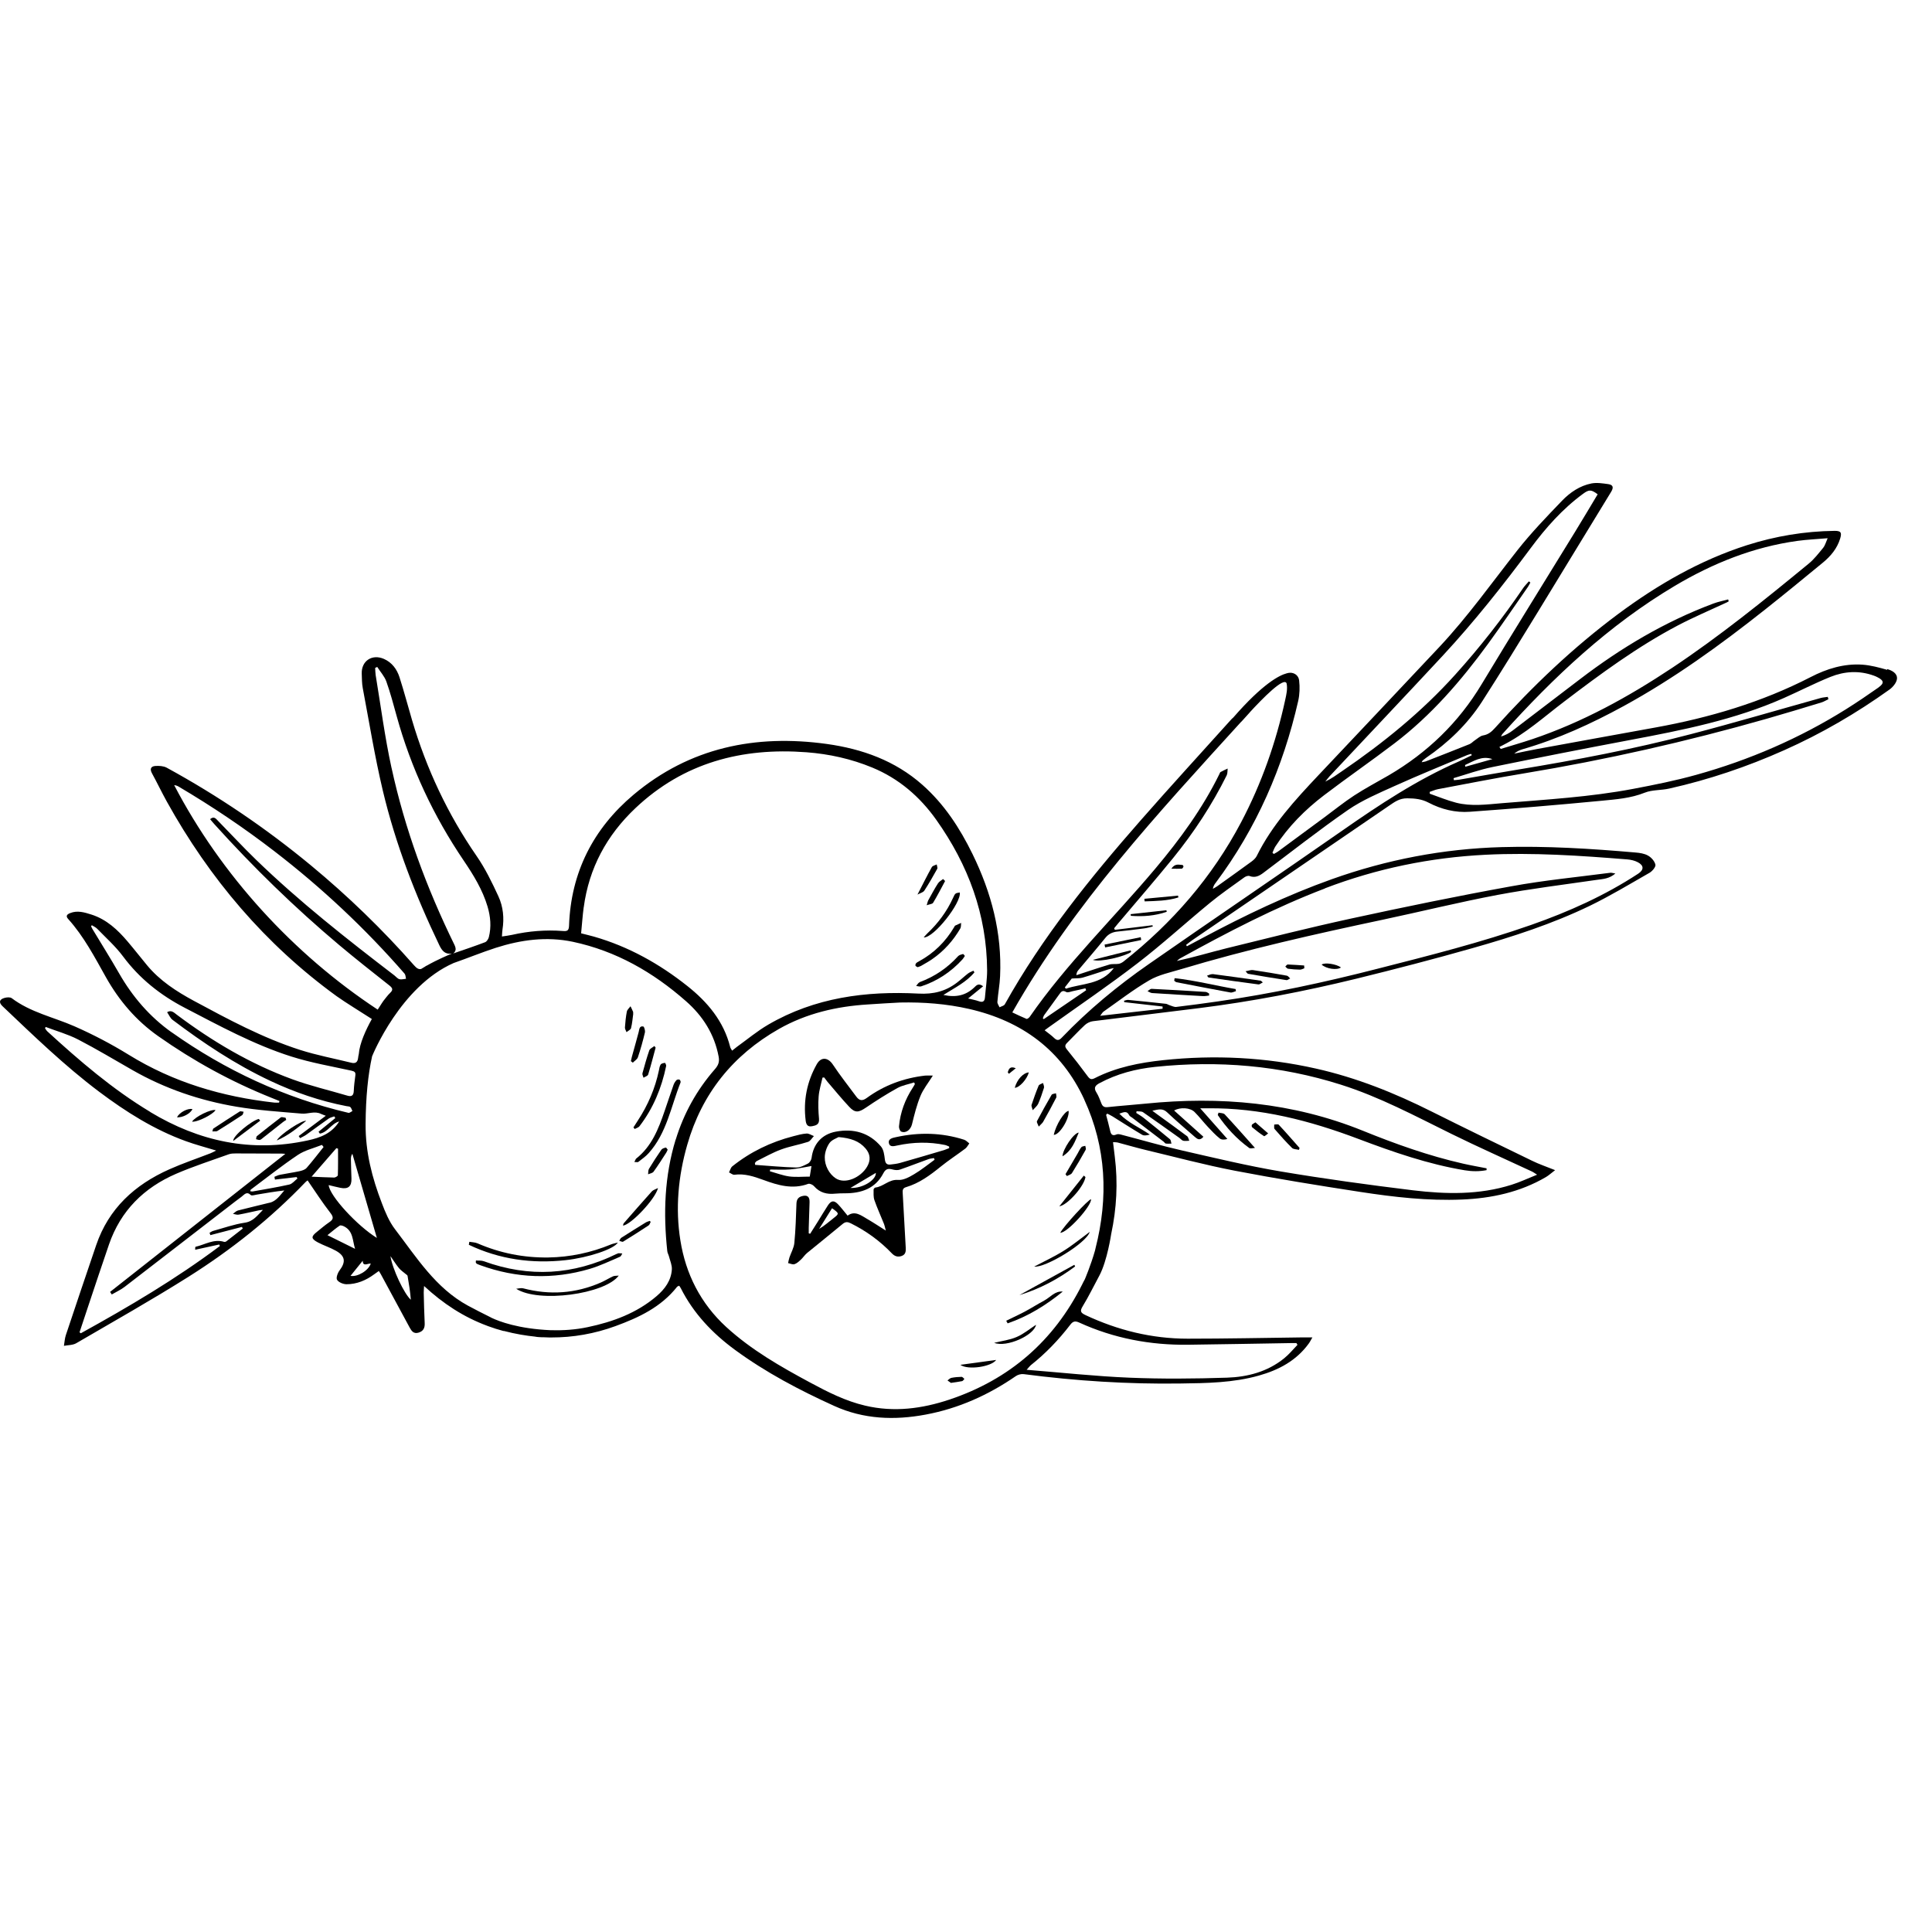 <svg xmlns="http://www.w3.org/2000/svg" fill="none" viewBox="0 0 60 60" height="60" width="60">
<rect fill="white" height="60" width="60"></rect>
<path fill="black" d="M58.607 20.802C58.358 20.73 58.101 20.661 57.843 20.642C57.268 20.602 56.73 20.769 56.23 21.028C54.707 21.812 53.088 22.289 51.411 22.593C50.176 22.818 48.94 23.04 47.706 23.267C47.478 23.308 47.251 23.36 47.025 23.405C47.105 23.337 47.191 23.297 47.28 23.27C48.383 22.951 49.419 22.477 50.424 21.928C51.985 21.074 53.421 20.035 54.811 18.934C55.418 18.453 56.015 17.964 56.612 17.472C56.854 17.272 57.053 17.036 57.147 16.728C57.206 16.536 57.169 16.485 56.974 16.486C56.044 16.498 55.136 16.65 54.254 16.931C52.793 17.399 51.485 18.154 50.258 19.065C48.853 20.11 47.594 21.311 46.426 22.61C46.323 22.724 46.222 22.812 46.061 22.839C45.969 22.854 45.89 22.934 45.806 22.989C45.747 23.027 45.697 23.086 45.635 23.111C45.188 23.291 44.739 23.466 44.29 23.641C44.254 23.657 44.212 23.658 44.151 23.672C44.174 23.634 44.178 23.62 44.186 23.615C44.218 23.588 44.25 23.563 44.285 23.538C44.973 23.065 45.572 22.494 46.025 21.791C46.62 20.866 47.194 19.927 47.769 18.989C48.528 17.751 49.277 16.509 50.036 15.273C50.123 15.13 50.089 15.056 49.946 15.035C49.773 15.011 49.591 14.982 49.423 15.014C49.064 15.085 48.76 15.292 48.512 15.549C48.035 16.045 47.554 16.544 47.128 17.084C46.333 18.094 45.589 19.143 44.709 20.083C43.459 21.416 42.202 22.742 40.949 24.071C40.222 24.843 39.503 25.621 39.028 26.585C38.995 26.65 38.933 26.707 38.872 26.753C38.516 27.013 38.159 27.268 37.799 27.525C37.757 27.555 37.712 27.576 37.666 27.603C37.681 27.517 37.717 27.464 37.757 27.413C39.024 25.718 39.849 23.822 40.317 21.768C40.363 21.564 40.37 21.342 40.346 21.133C40.331 21 40.233 20.914 40.117 20.897C40.117 20.897 40.106 20.893 40.08 20.893C40.041 20.893 40.002 20.897 39.962 20.91C39.728 20.971 39.214 21.235 38.303 22.281C38.267 22.308 38.237 22.344 38.204 22.38C37.276 23.411 36.34 24.432 35.426 25.475C33.858 27.262 32.367 29.107 31.204 31.192C31.177 31.237 31.097 31.252 31.042 31.283C31.017 31.226 30.97 31.167 30.975 31.112C30.996 30.845 31.048 30.581 31.059 30.313C31.12 28.972 30.787 27.719 30.203 26.524C29.808 25.716 29.323 24.971 28.642 24.37C27.795 23.622 26.778 23.259 25.681 23.105C23.463 22.797 21.419 23.215 19.675 24.681C18.423 25.735 17.729 27.095 17.672 28.75C17.666 28.904 17.613 28.925 17.48 28.913C16.947 28.873 16.422 28.915 15.901 29.033C15.806 29.054 15.707 29.065 15.588 29.084C15.595 28.995 15.595 28.932 15.605 28.869C15.662 28.514 15.627 28.158 15.479 27.837C15.281 27.407 15.07 26.973 14.802 26.585C13.904 25.284 13.244 23.877 12.797 22.365C12.666 21.92 12.548 21.471 12.406 21.03C12.326 20.783 12.174 20.574 11.923 20.463C11.556 20.303 11.221 20.524 11.234 20.92C11.24 21.068 11.238 21.22 11.265 21.365C11.466 22.428 11.639 23.499 11.888 24.55C12.284 26.216 12.902 27.808 13.642 29.351C13.731 29.537 13.828 29.645 14.034 29.613C13.958 29.645 13.587 29.799 13.258 29.986C13.241 29.991 13.22 30.003 13.199 30.02C13.159 30.045 13.117 30.068 13.079 30.092C12.999 30.113 12.934 30.064 12.86 29.98C11.875 28.862 10.808 27.829 9.659 26.878C8.262 25.722 6.767 24.71 5.177 23.841C5.078 23.788 4.941 23.78 4.825 23.788C4.692 23.797 4.644 23.875 4.718 24.012C4.878 24.305 5.021 24.605 5.182 24.896C6.508 27.285 8.235 29.326 10.454 30.937C10.721 31.129 11.255 31.456 11.548 31.646C11.362 31.981 11.168 32.403 11.143 32.732C11.132 32.776 11.126 32.819 11.12 32.863C11.103 32.995 11.033 33.035 10.909 33.004C10.378 32.873 9.838 32.772 9.319 32.606C8.159 32.234 7.088 31.657 6.019 31.081C5.477 30.788 4.964 30.456 4.566 29.976C4.365 29.733 4.171 29.484 3.967 29.244C3.657 28.877 3.309 28.552 2.838 28.402C2.625 28.335 2.404 28.265 2.176 28.358C2.082 28.396 2.031 28.447 2.119 28.542C2.605 29.082 2.938 29.723 3.29 30.349C3.699 31.076 4.228 31.696 4.911 32.177C6.01 32.951 7.179 33.592 8.427 34.092C8.511 34.126 8.594 34.158 8.678 34.193C8.674 34.21 8.67 34.227 8.667 34.242C8.617 34.242 8.568 34.248 8.518 34.242C6.907 34.062 5.388 33.616 3.998 32.757C3.458 32.424 2.891 32.127 2.311 31.872C1.66 31.587 0.949 31.441 0.365 31C0.316 30.963 0.213 30.971 0.144 30.99C-0.025 31.036 -0.046 31.133 0.084 31.254C1.05 32.171 2.008 33.099 3.075 33.902C3.91 34.529 4.789 35.085 5.778 35.442C6.071 35.549 6.373 35.627 6.713 35.731C6.632 35.771 6.584 35.798 6.535 35.817C6.109 35.982 5.673 36.129 5.257 36.315C4.186 36.792 3.374 37.53 2.986 38.672C2.67 39.6 2.356 40.53 2.046 41.46C2.01 41.566 2.005 41.684 1.985 41.796C2.115 41.772 2.261 41.777 2.368 41.715C3.534 41.035 4.711 40.372 5.852 39.653C7.179 38.816 8.404 37.844 9.492 36.707C9.519 36.678 9.555 36.659 9.553 36.659C9.791 37.004 10.011 37.346 10.26 37.667C10.367 37.804 10.357 37.869 10.222 37.96C10.089 38.05 9.968 38.156 9.842 38.257C9.656 38.403 9.658 38.47 9.872 38.584C10.055 38.681 10.257 38.744 10.437 38.846C10.725 39.01 10.742 39.193 10.546 39.453C10.487 39.531 10.43 39.685 10.468 39.746C10.515 39.824 10.66 39.883 10.762 39.883C11.08 39.883 11.365 39.763 11.62 39.575C11.666 39.541 11.711 39.51 11.765 39.472C11.795 39.52 11.816 39.548 11.831 39.579C12.128 40.128 12.425 40.676 12.721 41.226C12.78 41.334 12.845 41.433 12.999 41.386C13.151 41.34 13.197 41.237 13.189 41.087C13.174 40.771 13.166 40.457 13.159 40.142C13.159 40.088 13.165 40.033 13.17 39.938C13.762 40.486 14.395 40.901 15.131 41.174C15.141 41.178 15.152 41.182 15.162 41.186C15.317 41.243 15.477 41.294 15.643 41.338C15.643 41.338 15.643 41.334 15.641 41.332C16.015 41.431 16.354 41.483 16.611 41.509C16.681 41.524 16.757 41.526 16.831 41.53C16.852 41.53 16.873 41.53 16.894 41.53C17.035 41.538 17.117 41.536 17.117 41.536C17.799 41.538 18.467 41.42 19.112 41.184C19.838 40.919 20.53 40.594 21.027 39.963C21.04 39.948 21.067 39.942 21.093 39.929C21.112 39.959 21.131 39.982 21.143 40.007C21.538 40.79 22.124 41.406 22.824 41.92C23.782 42.622 24.831 43.175 25.911 43.664C26.822 44.077 27.776 44.113 28.744 43.932C29.766 43.742 30.694 43.325 31.548 42.736C31.614 42.69 31.715 42.665 31.793 42.675C33.408 42.886 35.026 42.989 36.654 42.966C37.476 42.955 38.299 42.945 39.098 42.719C39.714 42.546 40.258 42.257 40.644 41.726C40.681 41.678 40.705 41.621 40.758 41.534C40.627 41.534 40.54 41.534 40.452 41.534C39.262 41.549 38.073 41.574 36.883 41.574C35.772 41.574 34.714 41.313 33.708 40.84C33.56 40.769 33.531 40.718 33.625 40.566C33.809 40.265 33.963 39.946 34.148 39.603C34.387 39.147 34.509 38.324 34.509 38.324C34.678 37.532 34.722 36.732 34.621 35.923C34.602 35.779 34.585 35.632 34.566 35.471C34.625 35.474 34.665 35.471 34.703 35.48C34.984 35.554 35.264 35.636 35.547 35.705C36.479 35.927 37.406 36.176 38.345 36.357C39.642 36.606 40.947 36.817 42.251 37.017C43.294 37.177 44.34 37.297 45.399 37.253C46.321 37.215 47.204 37.026 48.01 36.555C48.102 36.502 48.181 36.425 48.295 36.34C48.025 36.231 47.793 36.154 47.577 36.047C46.538 35.543 45.502 35.041 44.469 34.524C43.316 33.945 42.128 33.468 40.865 33.185C39.3 32.833 37.719 32.755 36.127 32.924C35.389 33.002 34.667 33.143 33.999 33.483C33.895 33.536 33.849 33.517 33.782 33.428C33.575 33.147 33.36 32.869 33.138 32.597C33.071 32.515 33.062 32.464 33.138 32.388C33.324 32.205 33.501 32.009 33.693 31.832C33.758 31.773 33.853 31.726 33.938 31.715C35.036 31.576 36.135 31.448 37.234 31.309C38.883 31.102 40.513 30.788 42.128 30.393C43.335 30.096 44.539 29.784 45.734 29.444C46.976 29.092 48.206 28.694 49.372 28.131C50.007 27.823 50.614 27.456 51.228 27.105C51.314 27.055 51.424 26.924 51.411 26.855C51.388 26.747 51.285 26.629 51.182 26.572C51.07 26.507 50.922 26.486 50.789 26.475C49.406 26.355 48.025 26.268 46.635 26.308C44.823 26.359 43.067 26.696 41.361 27.304C39.979 27.797 38.661 28.428 37.369 29.117C37.2 29.208 37.031 29.297 36.861 29.387C36.852 29.373 36.844 29.358 36.835 29.345C36.903 29.294 36.968 29.238 37.038 29.191C39.072 27.801 41.105 26.41 43.139 25.022C43.311 24.906 43.461 24.79 43.706 24.792C43.942 24.794 44.155 24.817 44.357 24.923C44.762 25.136 45.199 25.243 45.648 25.21C47.014 25.113 48.377 24.999 49.739 24.868C50.19 24.824 50.644 24.792 51.08 24.617C51.314 24.524 51.589 24.547 51.842 24.489C53.071 24.214 54.258 23.812 55.408 23.299C56.565 22.784 57.653 22.15 58.681 21.414C58.786 21.338 58.898 21.203 58.912 21.085C58.931 20.912 58.758 20.821 58.609 20.779L58.607 20.802ZM53.67 18.615C53.514 18.658 53.354 18.689 53.204 18.746C51.706 19.307 50.344 20.117 49.075 21.087C48.375 21.622 47.677 22.156 46.976 22.688C46.871 22.768 46.753 22.833 46.616 22.873C46.631 22.844 46.643 22.812 46.664 22.789C48.25 21.026 49.965 19.412 52.017 18.192C53.198 17.491 54.457 16.985 55.827 16.797C56.118 16.757 56.414 16.745 56.759 16.715C56.702 16.844 56.679 16.939 56.624 17.008C56.481 17.181 56.342 17.365 56.169 17.506C54.794 18.636 53.413 19.754 51.93 20.741C50.568 21.646 49.144 22.43 47.588 22.955C47.265 23.063 46.934 23.158 46.607 23.259C46.593 23.238 46.578 23.219 46.565 23.198C46.601 23.179 46.635 23.16 46.671 23.143C47.373 22.789 47.953 22.262 48.573 21.791C49.705 20.929 50.85 20.085 52.112 19.421C52.607 19.162 53.122 18.944 53.628 18.708C53.649 18.698 53.668 18.687 53.687 18.675C53.681 18.655 53.674 18.634 53.668 18.613L53.67 18.615ZM46.348 23.575C46.068 23.654 45.787 23.733 45.507 23.812C45.504 23.795 45.5 23.776 45.498 23.759C45.766 23.639 46.017 23.459 46.348 23.575ZM39.604 26.294C40.011 25.669 40.53 25.146 41.12 24.697C41.839 24.149 42.584 23.636 43.303 23.088C44.446 22.219 45.374 21.144 46.215 19.992C46.639 19.41 47.042 18.814 47.453 18.223C47.481 18.181 47.502 18.135 47.527 18.092C47.512 18.078 47.497 18.067 47.481 18.054C47.421 18.124 47.354 18.189 47.303 18.263C46.66 19.208 45.956 20.108 45.19 20.956C44.151 22.108 42.957 23.076 41.681 23.947C41.515 24.061 41.354 24.181 41.158 24.273C41.202 24.219 41.242 24.162 41.289 24.111C42.461 22.861 43.64 21.618 44.806 20.363C45.785 19.307 46.679 18.177 47.538 17.021C48.008 16.388 48.528 15.8 49.168 15.332C49.347 15.201 49.417 15.199 49.617 15.351C49.38 15.745 49.151 16.133 48.915 16.517C47.949 18.094 46.968 19.663 46.015 21.247C45.296 22.445 44.328 23.375 43.13 24.077C42.771 24.286 42.402 24.478 42.054 24.706C41.732 24.916 41.432 25.161 41.122 25.389C40.652 25.735 40.184 26.081 39.714 26.427C39.667 26.464 39.612 26.49 39.56 26.521C39.545 26.507 39.53 26.496 39.517 26.483C39.547 26.42 39.568 26.351 39.606 26.292L39.604 26.294ZM38.552 22.413C38.642 22.314 38.731 22.217 38.819 22.118C38.817 22.118 38.815 22.12 38.813 22.122C39.201 21.7 39.893 20.99 39.958 21.23C39.99 21.397 39.95 21.568 39.914 21.732C39.627 23.057 39.18 24.328 38.547 25.53C37.645 27.243 36.405 28.666 34.891 29.862C34.847 29.896 34.792 29.925 34.739 29.933C34.646 29.948 34.543 29.929 34.454 29.955C34.11 30.058 33.769 30.174 33.427 30.286C33.432 30.206 33.459 30.163 33.492 30.125C33.771 29.792 34.056 29.465 34.328 29.126C34.431 28.999 34.553 28.945 34.709 28.93C34.981 28.904 35.253 28.869 35.525 28.833C35.618 28.822 35.709 28.795 35.8 28.774C35.797 28.761 35.795 28.748 35.791 28.734C35.401 28.782 35.013 28.829 34.623 28.877C34.615 28.862 34.608 28.845 34.6 28.829C34.64 28.782 34.678 28.733 34.718 28.685C35.289 28.008 35.871 27.338 36.43 26.65C37.077 25.853 37.639 24.999 38.096 24.079C38.126 24.018 38.117 23.94 38.126 23.868C38.052 23.904 37.976 23.936 37.906 23.976C37.889 23.985 37.879 24.014 37.87 24.037C37.345 25.108 36.647 26.062 35.884 26.97C34.587 28.514 33.128 29.919 31.976 31.583C31.955 31.612 31.9 31.65 31.879 31.642C31.719 31.576 31.563 31.5 31.438 31.441C33.355 28.061 35.958 25.262 38.55 22.411L38.552 22.413ZM33.103 30.705C33.092 30.691 33.081 30.678 33.069 30.665C33.151 30.56 33.233 30.456 33.284 30.389C33.427 30.378 33.531 30.389 33.625 30.36C33.893 30.282 34.155 30.191 34.42 30.106C34.467 30.09 34.519 30.081 34.591 30.064C34.203 30.585 33.608 30.535 33.103 30.705ZM33.727 30.756C33.29 31.055 32.852 31.353 32.415 31.65C32.406 31.642 32.396 31.635 32.386 31.625C32.4 31.593 32.407 31.555 32.428 31.526C32.584 31.309 32.742 31.095 32.898 30.878C32.951 30.804 32.995 30.739 33.111 30.807C33.159 30.836 33.246 30.796 33.316 30.781C33.448 30.754 33.577 30.724 33.708 30.693C33.716 30.712 33.724 30.733 33.731 30.752L33.727 30.756ZM18.128 28.181C18.29 26.958 18.845 25.937 19.735 25.096C21.23 23.685 23.039 23.211 25.045 23.362C25.749 23.415 26.434 23.567 27.088 23.837C27.915 24.178 28.568 24.742 29.079 25.463C30.07 26.861 30.646 28.405 30.656 30.136C30.656 30.414 30.612 30.693 30.589 30.971C30.58 31.095 30.526 31.14 30.401 31.095C30.3 31.058 30.192 31.041 30.066 31.009C30.235 30.872 30.376 30.756 30.532 30.629C30.384 30.52 30.323 30.602 30.255 30.667C29.998 30.91 29.697 30.986 29.298 30.899C29.659 30.671 30.013 30.499 30.262 30.197C30.251 30.18 30.241 30.163 30.23 30.146C30.173 30.174 30.112 30.195 30.062 30.233C29.945 30.324 29.838 30.427 29.72 30.516C29.366 30.787 28.986 30.882 28.526 30.857C26.892 30.771 25.304 30.979 23.859 31.821C23.516 32.021 23.208 32.279 22.885 32.511C22.837 32.546 22.794 32.584 22.736 32.629C22.712 32.582 22.683 32.55 22.676 32.513C22.474 31.713 21.972 31.117 21.346 30.621C20.477 29.931 19.52 29.396 18.448 29.088C18.313 29.05 18.174 29.018 18.047 28.985C18.075 28.704 18.092 28.44 18.127 28.177L18.128 28.181ZM12.159 23.847C11.951 22.896 11.826 21.926 11.666 20.963C11.655 20.891 11.656 20.815 11.651 20.743C11.672 20.733 11.694 20.724 11.715 20.712C11.81 20.861 11.938 21 11.997 21.161C12.122 21.513 12.219 21.876 12.318 22.236C12.763 23.85 13.465 25.345 14.405 26.732C14.705 27.175 14.986 27.633 15.141 28.152C15.234 28.466 15.262 28.784 15.182 29.103C15.167 29.162 15.118 29.24 15.066 29.261C14.739 29.385 14.405 29.497 14.074 29.611C14.174 29.533 14.165 29.45 14.108 29.332C13.25 27.578 12.575 25.754 12.16 23.847H12.159ZM5.405 24.383C5.468 24.387 5.513 24.408 5.557 24.434C6.588 25.043 7.579 25.709 8.528 26.441C9.998 27.574 11.345 28.837 12.564 30.237C12.596 30.275 12.596 30.343 12.609 30.397C12.541 30.402 12.467 30.427 12.406 30.41C12.347 30.395 12.301 30.334 12.25 30.294C10.766 29.157 9.298 28.004 7.953 26.701C7.548 26.309 7.164 25.893 6.769 25.49C6.708 25.429 6.647 25.334 6.525 25.44C6.571 25.495 6.611 25.545 6.655 25.593C7.864 26.933 9.155 28.189 10.536 29.351C11.046 29.779 11.569 30.191 12.092 30.604C12.198 30.688 12.214 30.743 12.113 30.838C12.037 30.91 11.976 31 11.909 31.081C11.909 31.081 11.833 31.188 11.73 31.355C9.117 29.634 6.868 27.181 5.407 24.379L5.405 24.383ZM5.335 32.063C4.65 31.578 4.114 30.954 3.697 30.225C3.431 29.761 3.146 29.309 2.87 28.85C2.853 28.822 2.841 28.791 2.828 28.763C2.836 28.753 2.845 28.744 2.853 28.734C2.91 28.77 2.974 28.797 3.02 28.845C3.292 29.126 3.589 29.39 3.821 29.702C4.334 30.391 4.983 30.906 5.738 31.298C6.814 31.857 7.883 32.441 9.043 32.81C9.654 33.004 10.289 33.114 10.915 33.251C11.015 33.274 11.048 33.301 11.036 33.398C11.015 33.557 10.993 33.717 10.987 33.877C10.981 34.023 10.922 34.067 10.783 34.025C10.213 33.856 9.633 33.721 9.076 33.517C7.777 33.042 6.596 32.342 5.491 31.513C5.403 31.446 5.318 31.355 5.19 31.435C5.245 31.515 5.285 31.616 5.357 31.671C6.314 32.394 7.307 33.055 8.395 33.567C9.152 33.923 9.937 34.193 10.759 34.352C10.799 34.36 10.852 34.358 10.879 34.381C10.911 34.41 10.924 34.463 10.945 34.505C10.903 34.524 10.856 34.569 10.82 34.56C8.826 34.09 7.003 33.242 5.335 32.061V32.063ZM4.665 34.531C3.496 33.828 2.469 32.945 1.468 32.028C1.44 32.002 1.423 31.966 1.398 31.933C1.405 31.92 1.413 31.907 1.419 31.893C1.755 32.021 2.105 32.118 2.423 32.281C2.997 32.578 3.553 32.913 4.116 33.234C5.124 33.81 6.208 34.178 7.347 34.37C8.012 34.482 8.691 34.526 9.367 34.584C9.566 34.602 9.77 34.493 9.971 34.594C10.008 34.611 10.046 34.623 10.118 34.651C9.823 34.872 9.551 35.075 9.277 35.281L9.319 35.347C9.384 35.311 9.454 35.281 9.513 35.239C9.745 35.073 9.973 34.902 10.207 34.739C10.257 34.704 10.323 34.693 10.382 34.67C10.392 34.687 10.403 34.706 10.413 34.723C10.239 34.864 10.066 35.007 9.893 35.147C9.907 35.166 9.92 35.187 9.933 35.206C10.179 35.164 10.295 34.889 10.534 34.828C10.308 35.195 9.954 35.332 9.557 35.417C7.801 35.798 6.185 35.45 4.663 34.533L4.665 34.531ZM8.376 37.35C8.047 37.433 7.716 37.508 7.389 37.593C7.332 37.608 7.286 37.662 7.233 37.696C7.292 37.705 7.353 37.732 7.408 37.722C7.624 37.683 7.837 37.631 8.052 37.586C8.09 37.578 8.128 37.578 8.166 37.574C7.995 37.74 7.872 37.932 7.602 37.972C7.269 38.021 6.946 38.137 6.618 38.227C6.578 38.238 6.546 38.266 6.508 38.285C6.516 38.31 6.523 38.333 6.533 38.358C6.86 38.272 7.187 38.188 7.514 38.103C7.522 38.12 7.531 38.137 7.539 38.154C7.368 38.287 7.197 38.42 7.025 38.554C7.01 38.565 6.98 38.573 6.961 38.567C6.639 38.468 6.367 38.653 6.076 38.719C6.065 38.721 6.059 38.746 6.061 38.812C6.31 38.757 6.559 38.704 6.809 38.649C6.816 38.664 6.824 38.681 6.829 38.696C5.466 39.719 4.001 40.583 2.51 41.406C2.497 41.397 2.484 41.386 2.47 41.376C2.558 41.114 2.644 40.851 2.731 40.59C2.948 39.942 3.163 39.291 3.385 38.647C3.747 37.599 4.471 36.884 5.472 36.452C6.006 36.222 6.561 36.043 7.111 35.845C7.176 35.823 7.252 35.821 7.322 35.821C7.798 35.821 8.273 35.825 8.748 35.826C8.783 35.826 8.817 35.832 8.861 35.834C7.041 37.268 5.23 38.694 3.419 40.121C3.437 40.147 3.454 40.174 3.471 40.201C3.602 40.124 3.745 40.06 3.865 39.969C5.011 39.088 6.152 38.202 7.297 37.319C7.364 37.268 7.429 37.217 7.497 37.169C7.585 37.106 7.655 36.985 7.79 37.114C7.82 37.142 7.915 37.108 7.978 37.099C8.258 37.051 8.537 37.004 8.83 36.971C8.695 37.12 8.587 37.3 8.372 37.354L8.376 37.35ZM9.517 36.275C9.467 36.33 9.374 36.357 9.294 36.374C9.096 36.416 8.897 36.443 8.699 36.483C8.638 36.494 8.581 36.524 8.522 36.547C8.528 36.576 8.534 36.604 8.539 36.633C8.764 36.606 8.986 36.581 9.211 36.555C9.22 36.57 9.228 36.585 9.237 36.6C9.154 36.665 9.077 36.766 8.984 36.787C8.608 36.872 8.227 36.933 7.847 37.002C7.826 37.005 7.801 36.998 7.771 36.994C7.779 36.971 7.78 36.95 7.79 36.943C8.275 36.581 8.75 36.203 9.252 35.866C9.471 35.72 9.747 35.657 9.998 35.556C10.015 35.577 10.032 35.598 10.049 35.621C9.872 35.842 9.701 36.066 9.515 36.279L9.517 36.275ZM10.447 35.657C10.464 35.663 10.481 35.669 10.498 35.674C10.498 35.95 10.502 36.224 10.492 36.5C10.492 36.524 10.418 36.57 10.378 36.57C10.15 36.566 9.922 36.553 9.677 36.543C9.933 36.249 10.19 35.954 10.445 35.659L10.447 35.657ZM10.169 38.36C10.312 38.245 10.424 38.147 10.55 38.063C10.578 38.044 10.648 38.067 10.688 38.088C10.972 38.234 10.945 38.521 11.027 38.784C10.736 38.639 10.472 38.508 10.171 38.36H10.169ZM10.886 39.623C11.015 39.463 11.137 39.311 11.265 39.153C11.267 39.343 11.413 39.238 11.514 39.24C11.449 39.457 11.103 39.664 10.886 39.623ZM10.207 36.804C10.333 36.834 10.451 36.865 10.57 36.889C10.812 36.939 10.922 36.846 10.915 36.604C10.909 36.403 10.901 36.201 10.898 35.999C10.898 35.944 10.903 35.889 10.943 35.832C11.196 36.705 11.451 37.576 11.704 38.445C11.099 38.072 10.236 37.141 10.207 36.804ZM12.126 39.01C12.214 39.136 12.295 39.265 12.392 39.385C12.449 39.453 12.527 39.505 12.596 39.563C12.617 39.583 12.653 39.6 12.657 39.623C12.7 39.868 12.739 40.115 12.759 40.364C12.556 40.191 12.185 39.407 12.126 39.01ZM20.983 35.391C20.635 36.526 20.597 37.684 20.723 38.854C20.728 38.911 20.762 38.964 20.776 39.02C20.81 39.153 20.873 39.29 20.865 39.423C20.844 39.769 20.646 40.035 20.392 40.252C19.773 40.781 19.034 41.051 18.25 41.216C17.872 41.296 17.491 41.321 17.109 41.311C16.091 41.268 15.494 41.034 15.272 40.929C15.253 40.918 15.234 40.908 15.215 40.899C14.986 40.785 14.758 40.67 14.534 40.549C13.526 40.001 12.936 39.048 12.269 38.177C12.088 37.941 11.966 37.65 11.86 37.369C11.556 36.58 11.348 35.781 11.354 34.91C11.36 34.063 11.428 33.384 11.556 32.804C11.576 32.753 12.444 30.631 14.087 29.908C14.524 29.756 14.954 29.579 15.395 29.436C16.177 29.185 16.976 29.077 17.79 29.248C19.133 29.533 20.285 30.195 21.304 31.093C21.826 31.551 22.187 32.116 22.318 32.814C22.351 32.983 22.303 33.09 22.198 33.209C21.639 33.85 21.234 34.579 20.985 35.393L20.983 35.391ZM36.901 41.762C37.959 41.749 39.018 41.728 40.076 41.711C40.138 41.711 40.201 41.711 40.262 41.711C40.273 41.73 40.283 41.747 40.294 41.766C40.157 41.907 40.032 42.062 39.88 42.184C39.362 42.603 38.742 42.764 38.102 42.785C37.092 42.818 36.08 42.827 35.07 42.785C34.022 42.742 32.976 42.627 31.884 42.54C31.949 42.466 31.976 42.43 32.008 42.401C32.472 42.034 32.879 41.61 33.239 41.14C33.324 41.028 33.395 41.017 33.52 41.075C34.593 41.564 35.724 41.777 36.9 41.762H36.901ZM34.153 33.635C34.691 33.346 35.272 33.196 35.873 33.133C37.831 32.928 39.76 33.088 41.641 33.685C42.843 34.065 43.95 34.659 45.076 35.214C45.901 35.621 46.745 35.994 47.58 36.384C47.615 36.401 47.647 36.425 47.736 36.481C47.441 36.599 47.198 36.715 46.943 36.794C45.939 37.112 44.908 37.089 43.883 36.966C42.508 36.798 41.133 36.61 39.768 36.38C38.737 36.205 37.717 35.959 36.696 35.726C36.07 35.583 35.452 35.402 34.832 35.241C34.781 35.227 34.718 35.212 34.676 35.231C34.536 35.292 34.498 35.22 34.473 35.102C34.437 34.942 34.393 34.782 34.351 34.624C34.362 34.611 34.376 34.598 34.387 34.584C34.441 34.613 34.498 34.638 34.549 34.67C34.855 34.86 35.159 35.058 35.469 35.241C35.53 35.277 35.621 35.26 35.709 35.235C35.395 35.018 35.043 34.875 34.762 34.586C34.893 34.543 34.994 34.484 35.068 34.634C35.085 34.668 35.129 34.687 35.163 34.712C35.488 34.961 35.814 35.208 36.139 35.457C36.162 35.474 36.181 35.511 36.205 35.514C36.263 35.522 36.323 35.516 36.38 35.516C36.365 35.471 36.365 35.408 36.335 35.381C36.067 35.157 35.793 34.936 35.519 34.718C35.447 34.66 35.365 34.615 35.287 34.563C35.291 34.546 35.294 34.527 35.298 34.51C35.365 34.52 35.447 34.507 35.498 34.541C35.88 34.803 36.255 35.075 36.633 35.343C36.671 35.372 36.704 35.417 36.747 35.427C36.806 35.44 36.871 35.429 36.934 35.427C36.913 35.379 36.903 35.313 36.867 35.286C36.559 35.054 36.245 34.828 35.931 34.602C35.895 34.575 35.859 34.55 35.787 34.495C35.977 34.453 36.106 34.411 36.245 34.543C36.525 34.809 36.822 35.058 37.113 35.313C37.191 35.381 37.267 35.429 37.373 35.303C37.069 35.031 36.768 34.761 36.462 34.487C36.662 34.379 36.962 34.398 37.099 34.535C37.246 34.681 37.373 34.849 37.514 34.999C37.632 35.125 37.75 35.252 37.883 35.358C37.938 35.402 38.033 35.397 38.117 35.372C37.849 35.069 37.58 34.767 37.274 34.419C37.392 34.419 37.453 34.419 37.514 34.419C39.14 34.402 40.681 34.801 42.191 35.372C43.265 35.777 44.349 36.155 45.488 36.344C45.718 36.382 45.943 36.384 46.167 36.34C46.167 36.321 46.167 36.302 46.167 36.283C45.924 36.235 45.68 36.193 45.439 36.138C44.368 35.895 43.335 35.526 42.322 35.115C40.142 34.234 37.887 34.041 35.572 34.275C35.182 34.314 34.788 34.341 34.399 34.383C34.296 34.394 34.243 34.362 34.207 34.273C34.159 34.157 34.119 34.035 34.053 33.932C33.95 33.774 34.022 33.704 34.157 33.632L34.153 33.635ZM33.672 34.147C34.359 35.638 34.425 37.188 34.022 38.769C34.016 38.789 34.011 38.812 34.007 38.835C33.874 39.303 33.689 39.733 33.689 39.733C33.661 39.784 33.632 39.836 33.608 39.889C32.727 41.646 31.352 42.839 29.49 43.464C28.636 43.749 27.765 43.865 26.871 43.654C26.261 43.512 25.709 43.232 25.165 42.939C24.243 42.443 23.336 41.926 22.554 41.211C21.757 40.48 21.295 39.563 21.13 38.523C20.97 37.529 21.063 36.528 21.343 35.553C21.797 33.965 22.759 32.77 24.189 31.956C25.044 31.471 25.979 31.254 26.953 31.194C27.096 31.184 27.854 31.136 27.953 31.134C28.676 31.119 29.393 31.173 30.099 31.334C31.734 31.709 32.965 32.608 33.674 34.147H33.672ZM41.146 27.588C42.755 26.973 44.418 26.631 46.137 26.545C47.609 26.471 49.075 26.572 50.54 26.69C50.65 26.699 50.766 26.726 50.863 26.777C51.057 26.878 51.057 27.013 50.876 27.133C49.84 27.812 48.72 28.314 47.554 28.723C45.987 29.273 44.376 29.678 42.769 30.088C41.137 30.507 39.492 30.861 37.822 31.1C37.392 31.161 36.962 31.22 36.531 31.271C36.464 31.279 36.392 31.239 36.323 31.218C36.283 31.207 36.247 31.178 36.209 31.174C35.819 31.131 35.429 31.091 35.038 31.053C34.996 31.049 34.95 31.07 34.908 31.078C34.91 31.093 34.912 31.108 34.916 31.123C35.312 31.169 35.707 31.212 36.105 31.258C36.105 31.281 36.105 31.304 36.105 31.327C35.473 31.399 34.842 31.471 34.167 31.547C34.218 31.483 34.237 31.441 34.269 31.418C34.741 31.087 35.199 30.731 35.696 30.442C35.987 30.273 36.339 30.201 36.668 30.102C38.731 29.482 40.833 29.01 42.94 28.563C44.132 28.31 45.317 28.017 46.515 27.791C47.537 27.599 48.571 27.474 49.602 27.323C49.788 27.297 49.979 27.291 50.167 27.127C50.087 27.116 50.045 27.099 50.007 27.105C48.982 27.239 47.949 27.338 46.932 27.525C45.264 27.827 43.604 28.169 41.947 28.529C40.652 28.811 39.364 29.136 38.077 29.453C37.569 29.579 37.071 29.731 36.548 29.843C36.584 29.815 36.618 29.78 36.658 29.759C38.117 28.955 39.591 28.185 41.152 27.59L41.146 27.588ZM41.687 25.794C39.688 27.188 37.668 28.554 35.667 29.948C34.699 30.621 33.792 31.372 32.974 32.226C32.891 32.314 32.828 32.323 32.738 32.236C32.655 32.154 32.556 32.087 32.442 31.996C32.512 31.945 32.565 31.903 32.622 31.865C33.526 31.218 34.448 30.593 35.327 29.915C36.099 29.322 36.82 28.66 37.573 28.042C37.917 27.759 38.286 27.506 38.647 27.245C38.689 27.215 38.761 27.19 38.803 27.205C38.973 27.27 39.102 27.207 39.231 27.11C40.106 26.454 40.966 25.775 41.865 25.153C42.31 24.847 42.824 24.63 43.32 24.406C44.062 24.071 44.817 23.765 45.566 23.449C45.606 23.432 45.65 23.424 45.69 23.413C45.696 23.426 45.701 23.44 45.707 23.455C45.57 23.521 45.437 23.59 45.298 23.651C44.005 24.218 42.839 24.99 41.687 25.794ZM58.345 21.346C58.014 21.578 57.679 21.806 57.337 22.021C55.886 22.93 54.326 23.605 52.679 24.063C52.038 24.242 51.384 24.373 50.73 24.497C49.38 24.754 48.01 24.83 46.643 24.944C46.167 24.984 45.692 25.049 45.222 24.929C44.943 24.857 44.674 24.744 44.402 24.649C44.402 24.63 44.402 24.611 44.402 24.592C44.486 24.564 44.57 24.526 44.655 24.509C45.549 24.341 46.443 24.164 47.341 24.016C49.88 23.596 52.386 23.029 54.861 22.323C55.433 22.16 56.002 21.987 56.57 21.814C56.645 21.791 56.711 21.747 56.783 21.715C56.776 21.69 56.77 21.667 56.763 21.642C56.69 21.654 56.614 21.658 56.544 21.677C55.203 22.051 53.868 22.445 52.521 22.797C50.753 23.261 48.957 23.601 47.154 23.898C46.544 23.999 45.935 24.107 45.325 24.212C45.268 24.221 45.209 24.223 45.152 24.229C45.148 24.208 45.146 24.187 45.142 24.166C45.545 24.048 45.943 23.904 46.354 23.82C47.774 23.529 49.199 23.25 50.625 22.981C52.253 22.675 53.874 22.354 55.399 21.678C55.882 21.464 56.354 21.22 56.844 21.022C57.28 20.847 57.734 20.817 58.189 20.981C58.229 20.994 58.267 21.011 58.303 21.03C58.507 21.131 58.524 21.218 58.341 21.346H58.345Z"></path>
<path fill="black" d="M30.104 35.511C30.051 35.471 30.002 35.414 29.941 35.395C29.245 35.172 28.537 35.159 27.826 35.315C27.723 35.338 27.579 35.362 27.605 35.497C27.632 35.64 27.773 35.592 27.875 35.572C28.364 35.467 28.855 35.457 29.346 35.558C29.391 35.568 29.433 35.59 29.477 35.608C29.477 35.625 29.477 35.64 29.477 35.657C29.425 35.676 29.374 35.699 29.323 35.716C28.866 35.851 28.412 35.986 27.955 36.115C27.86 36.142 27.757 36.154 27.659 36.165C27.543 36.18 27.495 36.129 27.48 36.007C27.463 35.868 27.444 35.705 27.36 35.606C26.993 35.174 26.508 35.041 25.958 35.144C25.525 35.225 25.258 35.526 25.205 35.958C25.198 36.022 25.146 36.106 25.091 36.135C24.977 36.193 24.848 36.262 24.726 36.258C24.3 36.247 23.876 36.205 23.452 36.176L23.444 36.119C23.463 36.098 23.478 36.07 23.501 36.058C23.752 35.935 23.996 35.794 24.256 35.699C24.528 35.598 24.819 35.551 25.095 35.461C25.167 35.438 25.216 35.343 25.277 35.282C25.201 35.254 25.123 35.199 25.049 35.203C24.908 35.212 24.768 35.252 24.631 35.288C23.937 35.467 23.303 35.773 22.742 36.222C22.691 36.264 22.674 36.346 22.64 36.41C22.695 36.435 22.754 36.488 22.805 36.483C23.125 36.439 23.416 36.538 23.708 36.644C24.159 36.81 24.614 36.945 25.099 36.766C25.146 36.749 25.241 36.792 25.279 36.836C25.458 37.042 25.681 37.097 25.939 37.07C26.038 37.061 26.141 37.059 26.24 37.059C26.747 37.059 27.185 36.916 27.434 36.435C27.514 36.281 27.603 36.288 27.735 36.323C27.801 36.34 27.885 36.346 27.948 36.323C28.246 36.22 28.539 36.104 28.836 35.998C28.889 35.978 28.948 35.977 29.005 35.965C29.011 35.982 29.018 35.999 29.024 36.017C28.813 36.169 28.611 36.336 28.387 36.467C28.237 36.557 28.052 36.657 27.892 36.644C27.607 36.619 27.436 36.853 27.185 36.88C27.164 36.882 27.13 36.922 27.13 36.943C27.132 37.053 27.12 37.171 27.156 37.272C27.242 37.519 27.352 37.757 27.449 38C27.472 38.055 27.482 38.114 27.51 38.217C27.29 38.078 27.118 37.964 26.94 37.861C26.742 37.747 26.55 37.586 26.323 37.753C26.217 37.626 26.131 37.513 26.036 37.411C25.907 37.27 25.816 37.276 25.711 37.435C25.606 37.593 25.511 37.759 25.41 37.92C25.327 38.053 25.243 38.185 25.16 38.316C25.144 38.312 25.131 38.306 25.116 38.303C25.116 38.247 25.116 38.192 25.116 38.135C25.123 37.867 25.135 37.601 25.142 37.333C25.146 37.158 25.066 37.101 24.897 37.15C24.785 37.184 24.741 37.257 24.735 37.374C24.72 37.785 24.709 38.196 24.669 38.603C24.654 38.755 24.568 38.902 24.517 39.05C24.498 39.107 24.488 39.168 24.475 39.227C24.541 39.24 24.616 39.278 24.671 39.261C24.745 39.238 24.809 39.177 24.869 39.122C24.939 39.058 24.99 38.976 25.062 38.915C25.43 38.613 25.802 38.316 26.168 38.012C26.257 37.937 26.325 37.943 26.422 37.991C26.902 38.23 27.328 38.538 27.698 38.925C27.788 39.018 27.885 39.048 28.005 39.004C28.132 38.957 28.134 38.852 28.128 38.74C28.096 38.181 28.067 37.624 28.035 37.065C28.029 36.975 28.026 36.901 28.136 36.869C28.55 36.747 28.887 36.496 29.218 36.228C29.463 36.03 29.728 35.859 29.979 35.67C30.03 35.63 30.062 35.566 30.102 35.511H30.104ZM25.148 36.541C24.931 36.541 24.718 36.562 24.513 36.536C24.308 36.507 24.11 36.431 23.908 36.374C23.912 36.357 23.914 36.338 23.918 36.321C24.127 36.321 24.336 36.334 24.543 36.317C24.753 36.3 24.96 36.252 25.201 36.212C25.182 36.328 25.165 36.435 25.148 36.541ZM25.953 36.593C25.751 36.458 25.61 36.203 25.614 35.937C25.616 35.788 25.675 35.619 25.761 35.497C25.833 35.397 25.981 35.349 26.042 35.313C26.419 35.345 26.683 35.435 26.881 35.667C27.031 35.842 27.044 36.03 26.932 36.226C26.732 36.574 26.244 36.787 25.953 36.593ZM26.411 36.893C26.704 36.72 26.955 36.57 27.2 36.425C27.215 36.635 26.805 36.91 26.411 36.893ZM25.882 37.835C25.74 37.945 25.605 38.067 25.439 38.164C25.57 37.955 25.701 37.743 25.84 37.523C26.069 37.686 26.067 37.692 25.88 37.835H25.882Z"></path>
<path fill="black" d="M25.211 34.978C25.336 34.953 25.452 34.929 25.435 34.744C25.414 34.514 25.405 34.28 25.424 34.05C25.439 33.854 25.502 33.66 25.544 33.466C25.561 33.466 25.578 33.462 25.595 33.461C25.629 33.506 25.662 33.552 25.698 33.596C25.922 33.856 26.139 34.124 26.375 34.375C26.555 34.569 26.668 34.55 26.886 34.402C27.206 34.185 27.531 33.978 27.868 33.791C28.026 33.704 28.214 33.673 28.389 33.616C28.396 33.633 28.406 33.649 28.413 33.666C28.391 33.706 28.37 33.746 28.345 33.782C28.107 34.147 27.959 34.546 27.919 34.98C27.913 35.035 27.951 35.13 27.993 35.145C28.143 35.201 28.282 35.077 28.322 34.919C28.395 34.621 28.469 34.32 28.585 34.037C28.67 33.828 28.82 33.643 28.971 33.403C28.868 33.403 28.8 33.398 28.733 33.403C28.069 33.48 27.461 33.702 26.921 34.096C26.782 34.198 26.691 34.187 26.595 34.059C26.348 33.727 26.091 33.4 25.861 33.055C25.713 32.837 25.5 32.814 25.367 33.048C25.059 33.594 24.943 34.179 25.021 34.803C25.036 34.919 25.08 35.003 25.213 34.976L25.211 34.978Z"></path>
<path fill="black" d="M19.153 38.94C17.809 39.6 16.432 39.681 15.023 39.168C14.948 39.141 14.863 39.153 14.781 39.145L14.775 39.204C14.785 39.219 14.791 39.238 14.804 39.246C14.84 39.265 14.88 39.278 14.918 39.293C16.038 39.7 17.174 39.742 18.315 39.406C18.638 39.311 18.944 39.16 19.256 39.029C19.288 39.016 19.304 38.962 19.326 38.928C19.285 38.925 19.243 38.919 19.203 38.921C19.188 38.921 19.171 38.934 19.155 38.944L19.153 38.94Z"></path>
<path fill="black" d="M17.562 39.136C18.267 39.058 19.07 38.793 19.188 38.588C19.096 38.613 19.032 38.624 18.975 38.647C18.353 38.904 17.704 39.041 17.031 39.052C16.265 39.063 15.53 38.917 14.829 38.613C14.753 38.58 14.661 38.58 14.576 38.565C14.57 38.596 14.566 38.628 14.56 38.658C15.511 39.111 16.517 39.25 17.562 39.136Z"></path>
<path fill="black" d="M21.01 33.542C20.972 33.584 20.937 33.637 20.918 33.691C20.823 33.959 20.734 34.231 20.641 34.501C20.451 35.056 20.241 35.6 19.758 35.98C19.739 35.996 19.732 36.028 19.701 36.087C19.766 36.087 19.802 36.098 19.819 36.087C19.931 35.999 20.051 35.918 20.144 35.813C20.707 35.189 20.837 34.364 21.135 33.618C21.145 33.596 21.126 33.542 21.105 33.531C21.082 33.517 21.027 33.525 21.01 33.544V33.542Z"></path>
<path fill="black" d="M18.655 39.832C17.873 40.172 17.073 40.227 16.247 40.01C16.181 39.993 16.103 40.018 16.031 40.024C16.725 40.473 18.785 40.193 19.216 39.615C19.138 39.624 19.081 39.617 19.037 39.638C18.908 39.697 18.786 39.775 18.655 39.832Z"></path>
<path fill="black" d="M19.671 35.012C19.684 35.029 19.697 35.045 19.711 35.062C19.762 35.033 19.829 35.018 19.861 34.974C20.287 34.419 20.547 33.788 20.688 33.105C20.694 33.074 20.658 33.006 20.65 33.008C20.603 33.015 20.538 33.027 20.517 33.061C20.483 33.112 20.475 33.183 20.462 33.248C20.344 33.805 20.123 34.32 19.811 34.796C19.764 34.868 19.718 34.942 19.671 35.014V35.012Z"></path>
<path fill="black" d="M32.43 40.391C32.23 40.495 32.04 40.619 31.843 40.724C31.649 40.828 31.447 40.919 31.249 41.017C31.264 41.043 31.28 41.072 31.293 41.098C31.922 40.882 32.482 40.537 33.005 40.111C32.759 40.087 32.618 40.29 32.43 40.389V40.391Z"></path>
<path fill="black" d="M32.118 39.335C32.457 39.383 33.742 38.607 33.843 38.257C33.573 38.455 33.315 38.67 33.031 38.846C32.746 39.025 32.438 39.166 32.118 39.335Z"></path>
<path fill="black" d="M19.593 32.955C19.612 32.97 19.633 32.987 19.652 33.002C19.707 32.947 19.789 32.899 19.811 32.833C19.895 32.582 19.967 32.325 20.028 32.066C20.042 32.008 20.007 31.884 19.977 31.878C19.851 31.855 19.857 31.969 19.834 32.053C19.766 32.31 19.694 32.565 19.623 32.821C19.612 32.865 19.602 32.909 19.593 32.953V32.955Z"></path>
<path fill="black" d="M19.366 37.998C19.357 38.01 19.357 38.031 19.347 38.063C19.599 38.034 20.354 37.237 20.435 36.895C20.352 36.939 20.283 36.956 20.243 37C19.947 37.329 19.657 37.663 19.365 37.996L19.366 37.998Z"></path>
<path fill="black" d="M32.204 34.822C32.189 34.851 32.23 34.908 32.259 34.988C32.328 34.913 32.371 34.883 32.396 34.839C32.535 34.592 32.672 34.343 32.801 34.09C32.82 34.054 32.797 33.999 32.794 33.953C32.748 33.968 32.678 33.968 32.658 34.001C32.501 34.271 32.349 34.544 32.202 34.822H32.204Z"></path>
<path fill="black" d="M32.928 38.285C33.143 38.293 33.902 37.452 33.883 37.243C33.79 37.257 33.029 38.084 32.928 38.285Z"></path>
<path fill="black" d="M31.658 40.22C32.291 40.028 32.864 39.723 33.389 39.33C33.381 39.312 33.374 39.297 33.364 39.28C32.795 39.594 32.227 39.906 31.658 40.22Z"></path>
<path fill="black" d="M33.092 36.467C33.105 36.486 33.121 36.505 33.134 36.524C33.187 36.494 33.263 36.477 33.292 36.429C33.44 36.193 33.581 35.952 33.716 35.709C33.733 35.678 33.71 35.627 33.705 35.585C33.663 35.598 33.606 35.598 33.583 35.627C33.533 35.686 33.505 35.758 33.465 35.825C33.339 36.038 33.216 36.251 33.09 36.465L33.092 36.467Z"></path>
<path fill="black" d="M19.985 33.47C20.034 33.438 20.116 33.415 20.129 33.371C20.215 33.095 20.285 32.814 20.361 32.536C20.348 32.519 20.336 32.502 20.323 32.485C20.27 32.529 20.186 32.563 20.165 32.618C20.084 32.852 20.017 33.092 19.952 33.331C19.941 33.371 19.973 33.422 19.985 33.47Z"></path>
<path fill="black" d="M20.673 35.64C20.625 35.651 20.565 35.669 20.54 35.705C20.405 35.899 20.276 36.098 20.154 36.3C20.127 36.346 20.135 36.412 20.127 36.469C20.186 36.443 20.266 36.433 20.298 36.387C20.437 36.195 20.563 35.994 20.692 35.796C20.707 35.771 20.717 35.743 20.736 35.705C20.717 35.682 20.69 35.634 20.677 35.638L20.673 35.64Z"></path>
<path fill="black" d="M30.875 41.703C31.266 41.855 32.118 41.467 32.175 41.142C31.976 41.271 31.789 41.429 31.576 41.52C31.358 41.616 31.11 41.644 30.875 41.703Z"></path>
<path fill="black" d="M33.71 36.555C33.693 36.54 33.676 36.524 33.659 36.509C33.406 36.827 33.153 37.142 32.898 37.464C33.151 37.426 33.664 36.848 33.71 36.555Z"></path>
<path fill="black" d="M20.059 37.962C19.802 38.12 19.547 38.278 19.294 38.441C19.266 38.46 19.252 38.502 19.231 38.535C19.271 38.544 19.326 38.576 19.351 38.561C19.617 38.398 19.882 38.228 20.142 38.057C20.175 38.036 20.186 37.985 20.207 37.947C20.198 37.937 20.19 37.926 20.18 37.916C20.14 37.932 20.095 37.939 20.061 37.962H20.059Z"></path>
<path fill="black" d="M19.597 31.93C19.635 31.781 19.646 31.627 19.667 31.475C19.665 31.475 19.663 31.475 19.661 31.475C19.661 31.458 19.669 31.437 19.661 31.422C19.637 31.363 19.608 31.308 19.581 31.25C19.541 31.306 19.479 31.355 19.467 31.416C19.435 31.578 19.42 31.743 19.408 31.909C19.404 31.956 19.441 32.008 19.458 32.055C19.505 32.013 19.583 31.981 19.597 31.931V31.93Z"></path>
<path fill="black" d="M30.937 42.234C30.549 42.287 30.188 42.336 29.825 42.386C30.064 42.559 30.795 42.443 30.937 42.234Z"></path>
<path fill="black" d="M32.24 34.284C32.31 34.12 32.369 33.953 32.421 33.784C32.434 33.74 32.404 33.683 32.392 33.633C32.345 33.66 32.272 33.677 32.255 33.717C32.173 33.913 32.103 34.115 32.035 34.316C32.025 34.347 32.05 34.391 32.073 34.478C32.153 34.387 32.213 34.343 32.238 34.284H32.24Z"></path>
<path fill="black" d="M33.187 34.499C33.052 34.514 32.792 34.934 32.725 35.244C32.9 35.254 33.218 34.74 33.187 34.499Z"></path>
<path fill="black" d="M33.94 29.809C34.144 29.896 34.944 29.701 35.127 29.564L35.114 29.514C34.722 29.613 34.332 29.71 33.94 29.809Z"></path>
<path fill="black" d="M33.501 35.174C33.345 35.184 33.003 35.693 32.997 35.91C33.286 35.733 33.383 35.463 33.501 35.174Z"></path>
<path fill="black" d="M34.304 29.337C34.309 29.366 34.315 29.394 34.321 29.423C34.693 29.347 35.068 29.271 35.441 29.193C35.435 29.164 35.431 29.134 35.426 29.105C35.051 29.181 34.678 29.259 34.304 29.335V29.337Z"></path>
<path fill="black" d="M35.54 27.913C35.542 27.939 35.545 27.966 35.547 27.993C35.899 27.981 36.253 27.979 36.595 27.871C36.592 27.852 36.59 27.833 36.586 27.814C36.238 27.846 35.888 27.879 35.54 27.913Z"></path>
<path fill="black" d="M35.112 28.39C35.114 28.407 35.116 28.424 35.12 28.442C35.5 28.47 35.873 28.443 36.234 28.316C36.23 28.301 36.228 28.285 36.224 28.268C35.854 28.308 35.483 28.348 35.112 28.39Z"></path>
<path fill="black" d="M31.951 33.304C31.774 33.32 31.586 33.523 31.514 33.782C31.658 33.782 31.898 33.512 31.951 33.304Z"></path>
<path fill="black" d="M29.545 42.791C29.501 42.8 29.465 42.844 29.425 42.871C29.467 42.899 29.507 42.93 29.532 42.947C29.671 42.926 29.777 42.914 29.88 42.892C29.907 42.886 29.925 42.848 29.95 42.823C29.922 42.8 29.891 42.759 29.863 42.759C29.756 42.761 29.65 42.77 29.545 42.791Z"></path>
<path fill="black" d="M36.723 26.863C36.616 26.859 36.493 26.804 36.377 26.979C36.517 26.979 36.609 26.983 36.7 26.977C36.719 26.977 36.744 26.941 36.753 26.918C36.759 26.905 36.736 26.865 36.725 26.863H36.723Z"></path>
<path fill="black" d="M31.546 33.175C31.365 33.099 31.327 33.2 31.297 33.304C31.308 33.32 31.322 33.333 31.333 33.348C31.403 33.291 31.476 33.232 31.546 33.175Z"></path>
<path fill="black" d="M28.499 30.037C28.543 30.02 28.585 30.009 28.619 29.988C28.737 29.919 28.857 29.853 28.967 29.775C29.323 29.526 29.604 29.208 29.823 28.835C29.849 28.788 29.842 28.721 29.849 28.662C29.787 28.691 29.724 28.715 29.663 28.746C29.65 28.753 29.644 28.774 29.634 28.79C29.366 29.244 29.005 29.602 28.539 29.855C28.509 29.872 28.474 29.889 28.452 29.913C28.434 29.933 28.423 29.969 28.431 29.99C28.438 30.011 28.474 30.02 28.497 30.037H28.499Z"></path>
<path fill="black" d="M28.56 30.505C28.516 30.522 28.488 30.579 28.452 30.619C28.505 30.625 28.564 30.648 28.609 30.632C29.11 30.467 29.534 30.184 29.889 29.796C29.916 29.765 29.937 29.729 29.965 29.687C29.943 29.664 29.92 29.624 29.907 29.628C29.853 29.643 29.789 29.657 29.754 29.695C29.422 30.062 29.024 30.33 28.558 30.503L28.56 30.505Z"></path>
<path fill="black" d="M28.796 28.991C28.76 29.025 28.729 29.065 28.686 29.113C28.999 29.132 29.857 28.04 29.808 27.717C29.669 27.738 29.665 27.736 29.596 27.888C29.404 28.31 29.132 28.674 28.796 28.991Z"></path>
<path fill="black" d="M28.703 27.664C28.847 27.443 28.978 27.213 29.106 26.983C29.125 26.95 29.096 26.892 29.091 26.846C29.039 26.872 28.963 26.886 28.939 26.928C28.792 27.192 28.657 27.464 28.493 27.782C28.577 27.736 28.666 27.717 28.701 27.664H28.703Z"></path>
<path fill="black" d="M28.779 28.113C28.872 28.08 28.956 28.076 28.978 28.038C29.111 27.818 29.229 27.588 29.351 27.361L29.288 27.299C29.233 27.344 29.165 27.378 29.129 27.435C29.02 27.605 28.925 27.784 28.828 27.96C28.811 27.993 28.805 28.033 28.779 28.113Z"></path>
<path fill="black" d="M35.762 30.71C35.722 30.709 35.679 30.756 35.637 30.781C35.684 30.802 35.73 30.836 35.778 30.84C36.304 30.874 36.831 30.906 37.358 30.935C37.421 30.939 37.487 30.923 37.55 30.918C37.55 30.897 37.55 30.876 37.55 30.855C37.516 30.838 37.481 30.807 37.445 30.805C36.884 30.769 36.321 30.737 35.76 30.709L35.762 30.71Z"></path>
<path fill="black" d="M36.479 30.38C36.475 30.406 36.47 30.431 36.466 30.457C36.489 30.473 36.51 30.497 36.534 30.503C37.094 30.611 37.653 30.722 38.214 30.823C38.265 30.832 38.326 30.796 38.383 30.781C38.379 30.76 38.375 30.739 38.373 30.716C37.742 30.608 37.118 30.448 36.481 30.378L36.479 30.38Z"></path>
<path fill="black" d="M37.653 30.254C37.603 30.248 37.55 30.281 37.485 30.3C37.518 30.34 37.525 30.357 37.533 30.357C38.048 30.431 38.564 30.505 39.081 30.572C39.119 30.577 39.161 30.537 39.218 30.511C39.178 30.477 39.165 30.457 39.151 30.456C38.653 30.385 38.153 30.315 37.655 30.25L37.653 30.254Z"></path>
<path fill="black" d="M39.962 30.3C39.612 30.237 39.262 30.178 38.912 30.127C38.851 30.117 38.784 30.146 38.682 30.163C38.735 30.22 38.746 30.241 38.76 30.242C39.155 30.311 39.553 30.378 39.95 30.438C39.986 30.444 40.028 30.404 40.068 30.387C40.034 30.357 40.002 30.307 39.964 30.3H39.962Z"></path>
<path fill="black" d="M39.988 29.955C39.965 29.955 39.941 29.995 39.916 30.018C39.944 30.041 39.971 30.081 40.002 30.085C40.125 30.102 40.249 30.111 40.372 30.113C40.418 30.113 40.462 30.087 40.507 30.071C40.507 30.043 40.504 30.014 40.502 29.984C40.331 29.973 40.157 29.959 39.986 29.953L39.988 29.955Z"></path>
<path fill="black" d="M41.044 29.957C41.194 30.09 41.519 30.138 41.645 30.045C41.498 29.936 41.137 29.883 41.044 29.957Z"></path>
<path fill="black" d="M37.843 34.552C37.835 34.577 37.826 34.603 37.818 34.628C38.086 35.022 38.406 35.37 38.794 35.651C38.834 35.68 38.916 35.651 38.974 35.65C38.645 35.282 38.345 34.94 38.035 34.607C37.997 34.565 37.908 34.569 37.841 34.554L37.843 34.552Z"></path>
<path fill="black" d="M39.572 34.925C39.575 34.971 39.56 35.033 39.583 35.062C39.758 35.263 39.935 35.463 40.125 35.65C40.171 35.695 40.268 35.691 40.34 35.709C40.346 35.689 40.353 35.67 40.359 35.651C40.144 35.41 39.933 35.164 39.712 34.929C39.69 34.904 39.617 34.925 39.568 34.925H39.572Z"></path>
<path fill="black" d="M38.879 34.931C38.868 34.948 38.872 34.995 38.887 35.009C39.007 35.106 39.127 35.203 39.256 35.284C39.273 35.296 39.34 35.229 39.383 35.199C39.252 35.085 39.121 34.969 38.988 34.855C38.933 34.893 38.897 34.906 38.879 34.931Z"></path>
<path fill="black" d="M8.785 34.849C8.817 34.822 8.855 34.803 8.889 34.78C8.882 34.758 8.876 34.735 8.868 34.712C8.819 34.708 8.75 34.68 8.72 34.702C8.469 34.891 8.224 35.087 7.978 35.284C7.957 35.301 7.961 35.347 7.953 35.379C7.992 35.387 8.03 35.406 8.066 35.402C8.098 35.398 8.127 35.368 8.155 35.347C8.364 35.182 8.573 35.014 8.783 34.851L8.785 34.849Z"></path>
<path fill="black" d="M7.567 34.527C7.526 34.524 7.47 34.501 7.442 34.52C7.166 34.693 6.896 34.872 6.624 35.05C6.613 35.058 6.613 35.083 6.596 35.138C6.662 35.132 6.715 35.145 6.748 35.125C7.008 34.963 7.269 34.797 7.524 34.628C7.548 34.611 7.552 34.562 7.566 34.527H7.567Z"></path>
<path fill="black" d="M8.037 34.75C7.824 34.797 7.225 35.275 7.244 35.433C7.535 35.214 7.809 35.009 8.081 34.803C8.066 34.786 8.052 34.767 8.037 34.75Z"></path>
<path fill="black" d="M8.596 35.419C8.937 35.273 9.222 35.043 9.509 34.809C9.382 34.776 8.672 35.248 8.596 35.419Z"></path>
<path fill="black" d="M6.693 34.474C6.552 34.442 6.063 34.676 5.964 34.834C6.13 34.856 6.624 34.605 6.693 34.474Z"></path>
<path fill="black" d="M5.496 34.697C5.666 34.718 5.918 34.581 5.976 34.444C5.835 34.411 5.582 34.539 5.496 34.697Z"></path>
</svg>
